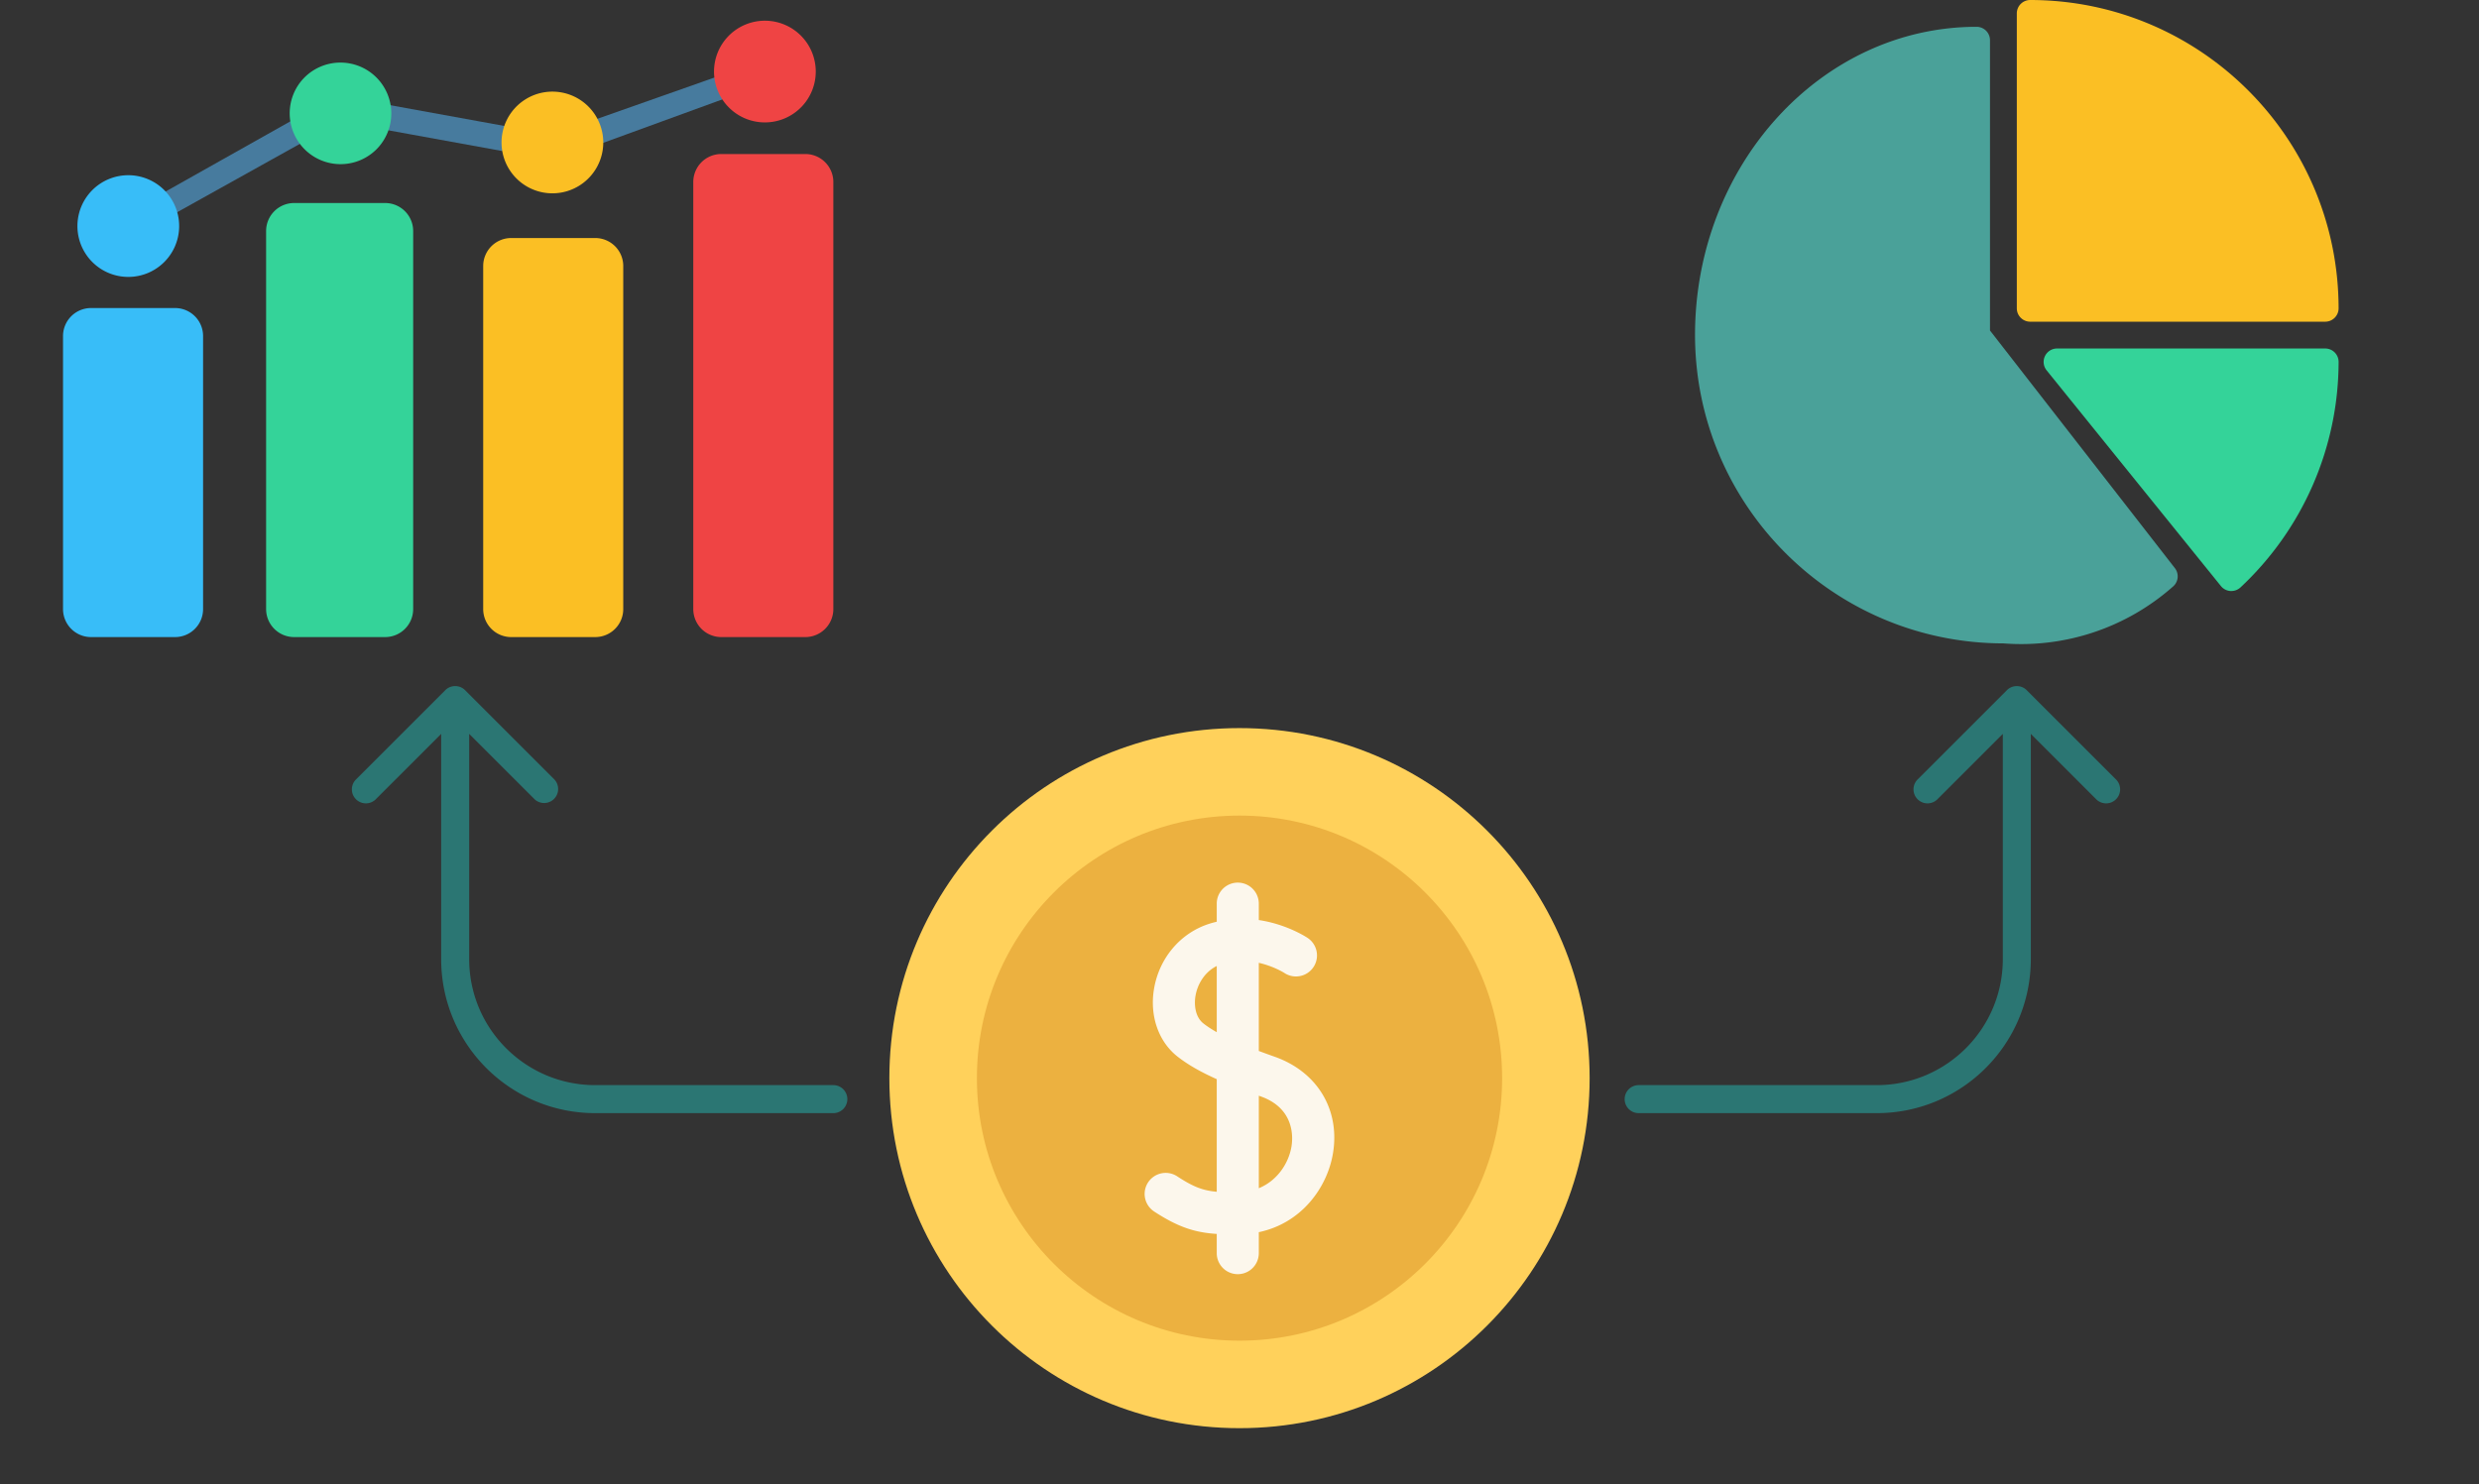 <?xml version="1.0" encoding="UTF-8"?>
<svg xmlns="http://www.w3.org/2000/svg" width="354" height="212" fill="none" viewBox="0 0 354 212">
  <rect x="0" y="0" width="354" height="212" fill="#333333" stroke="none"/>
  <path fill="#FFD15B" d="M177 204c27.614 0 50-22.386 50-50s-22.386-50-50-50-50 22.386-50 50 22.386 50 50 50Z"></path>
  <path fill="#ECB140" d="M177.002 191.5c20.711 0 37.5-16.789 37.5-37.5s-16.789-37.5-37.5-37.5-37.5 16.789-37.5 37.5 16.789 37.5 37.5 37.5Z"></path>
  <path fill="#FCF7EC" d="M182.025 150.945a122.97 122.97 0 0 1-2.269-.826v-12.59c2.11.48 3.58 1.404 3.645 1.446a3.003 3.003 0 0 0 3.326-5.001c-.177-.118-2.983-1.958-6.97-2.553V129a3.004 3.004 0 0 0-6.006 0v2.659c-.374.089-.751.191-1.132.315-4.045 1.312-7.037 4.828-7.808 9.175-.688 3.873.591 7.617 3.337 9.771 1.43 1.121 3.198 2.149 5.603 3.229v16.084c-2.029-.181-3.38-.721-5.632-2.195a2.995 2.995 0 0 0-2.265-.44 3.016 3.016 0 0 0-1.909 1.298 2.996 2.996 0 0 0 .041 3.349c.225.326.512.604.845.819 3.481 2.277 5.885 2.993 8.92 3.19V179a3.003 3.003 0 1 0 6.006 0v-2.996c6.171-1.303 9.779-6.433 10.585-11.229 1.05-6.244-2.215-11.673-8.317-13.83Zm-10.171-4.751c-1.19-.934-1.365-2.677-1.13-3.996.266-1.503 1.202-3.306 3.027-4.214v9.453c-.707-.4-1.35-.814-1.897-1.243Zm12.566 17.586c-.395 2.349-1.979 4.84-4.663 5.947v-13.215l.266.095c4.907 1.735 4.606 5.929 4.397 7.173Z"></path>
  <path fill="#477B9E" d="M18.24 34.016a1.69 1.69 0 0 1-.996-3.056L47.56 13.902a1.688 1.688 0 0 1 1.988 0l29.323 5.334 29.32-10.333a1.69 1.69 0 1 1 1.989 2.732L79.861 22.692a1.69 1.69 0 0 1-1.99 0L48.55 17.358 19.234 33.692c-.289.21-.636.324-.993.324Z"></path>
  <path fill="#EF4444" d="M99 26a4 4 0 0 1 4-4h12a4 4 0 0 1 4 4v61a4 4 0 0 1-4 4h-12a4 4 0 0 1-4-4V26Z"></path>
  <path fill="#FBBF24" d="M69 38a4 4 0 0 1 4-4h12a4 4 0 0 1 4 4v49a4 4 0 0 1-4 4H73a4 4 0 0 1-4-4V38Z"></path>
  <path fill="#34D399" d="M38 33a4 4 0 0 1 4-4h13a4 4 0 0 1 4 4v54a4 4 0 0 1-4 4H42a4 4 0 0 1-4-4V33Z"></path>
  <path fill="#38BDF8" d="M9 48a4 4 0 0 1 4-4h12a4 4 0 0 1 4 4v39a4 4 0 0 1-4 4H13a4 4 0 0 1-4-4V48Z"></path>
  <path fill="#EF4444" d="M111.765 17.027a7.264 7.264 0 1 0-5.169-13.577 7.264 7.264 0 0 0 5.169 13.577Z"></path>
  <path fill="#FBBF24" d="M85.947 22.04a7.263 7.263 0 1 0-14.14-3.326 7.263 7.263 0 0 0 14.14 3.326Z"></path>
  <path fill="#34D399" d="M53.682 21.406a7.263 7.263 0 1 0-10.271-10.27 7.263 7.263 0 0 0 10.27 10.27Z"></path>
  <path fill="#38BDF8" d="M20.907 39.079a7.264 7.264 0 1 0-5.315-13.52 7.264 7.264 0 0 0 5.315 13.52Z"></path>
  <path fill="#2B7673" d="M119 159a2 2 0 1 0 0-4v4ZM66.414 98.586a2 2 0 0 0-2.828 0l-12.728 12.728a2 2 0 1 0 2.828 2.828L65 102.828l11.314 11.314a2 2 0 0 0 2.828-2.828L66.414 98.586ZM119 155H85v4h34v-4Zm-52-18v-37h-4v37h4Zm18 18c-9.941 0-18-8.059-18-18h-4c0 12.15 9.85 22 22 22v-4Zm149 4a2 2 0 1 1 0-4v4Zm52.586-60.414a2 2 0 0 1 2.828 0l12.728 12.728a2 2 0 1 1-2.828 2.828L288 102.828l-11.314 11.314a2 2 0 1 1-2.828-2.828l12.728-12.728ZM234 155h34v4h-34v-4Zm52-18v-37h4v37h-4Zm-18 18c9.941 0 18-8.059 18-18h4c0 12.15-9.85 22-22 22v-4Z"></path>
  <g clip-path="url(#a)">
    <path fill="#FBBF24" d="M289.915 0A1.915 1.915 0 0 0 288 1.915v42.121c0 1.058.857 1.915 1.915 1.915h42.121a1.915 1.915 0 0 0 1.915-1.915C333.923 19.727 314.224.027 289.915 0Z"></path>
    <path fill="#4AA199" d="M310.573 81.153 284.17 47.21V5.744a1.914 1.914 0 0 0-1.914-1.915c-22.171 0-40.207 19.755-40.207 44.036.027 24.31 19.727 44.01 44.036 44.037a32.71 32.71 0 0 0 24.189-8.095 1.915 1.915 0 0 0 .299-2.654Z"></path>
    <path fill="#34D399" d="M332.037 49.78h-38.293a1.915 1.915 0 0 0-1.489 3.117l24.89 30.814a1.916 1.916 0 0 0 1.355.708h.134c.485 0 .952-.183 1.306-.513a44.205 44.205 0 0 0 14.012-32.212 1.916 1.916 0 0 0-1.915-1.914Z"></path>
  </g>
  <defs>
    <clipPath id="a">
      <path fill="#fff" d="M242 0h92v92h-92z"></path>
    </clipPath>
  </defs>
</svg>
